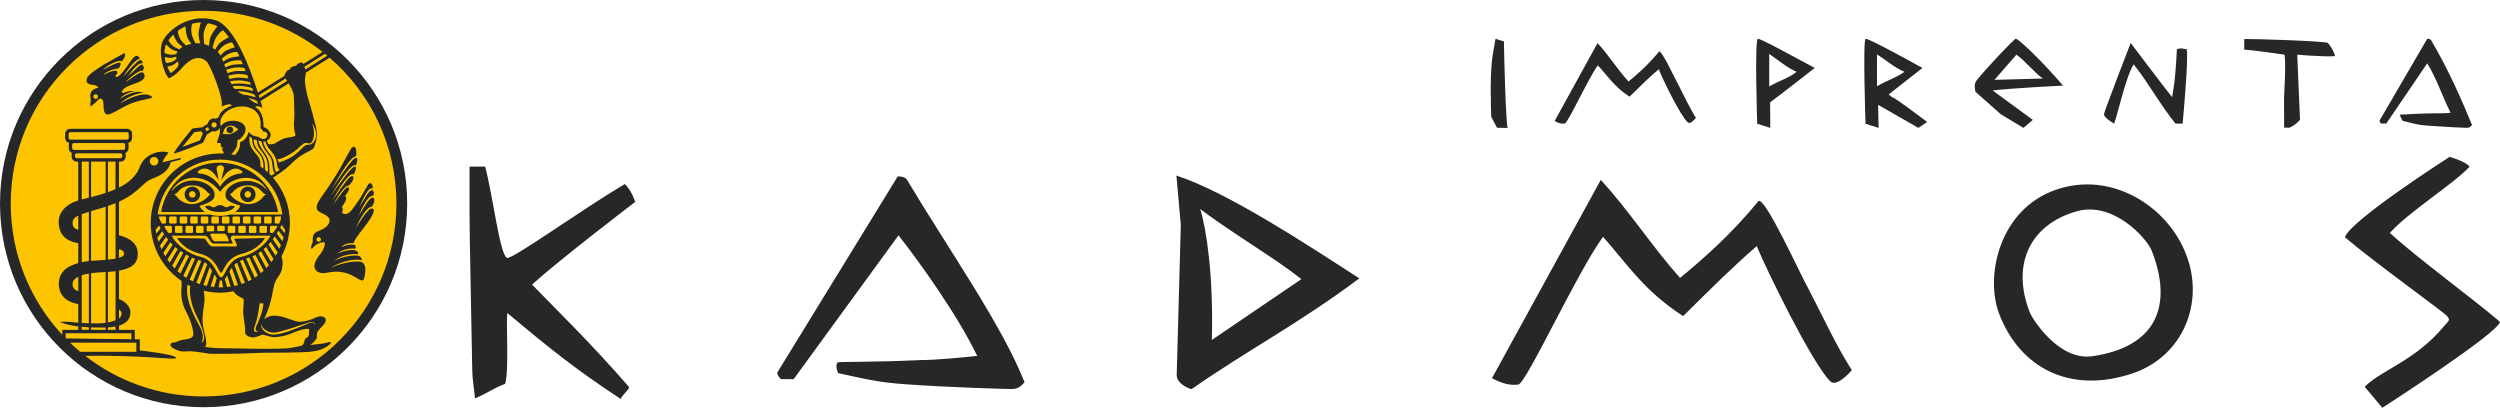 <?xml version="1.0" encoding="utf-8"?>
<!-- Generator: Adobe Illustrator 16.0.0, SVG Export Plug-In . SVG Version: 6.00 Build 0)  -->
<!DOCTYPE svg PUBLIC "-//W3C//DTD SVG 1.1//EN" "http://www.w3.org/Graphics/SVG/1.1/DTD/svg11.dtd">
<svg version="1.1" id="Capa_1" xmlns="http://www.w3.org/2000/svg" xmlns:xlink="http://www.w3.org/1999/xlink" x="0px" y="0px"
	 width="294.854px" height="48.099px" viewBox="35.146 23.775 294.854 48.099"
	 enable-background="new 35.146 23.775 294.854 48.099" xml:space="preserve">
<g>
	<path fill="#262729" d="M223.564,28.857c1.266,1.366,2.332,3.085,3.651,4.533c1.005-0.811,2.324-1.975,3.593-3.523
		c0.278-0.332,2.043,3.523,2.371,4.068c0.735,1.444,1.277,2.602,1.985,3.746c-0.16,0.198-0.681,0.805-0.974,0.511
		c-0.901-0.831-3.021-5.217-3.401-6.25c-1.25,1.059-1.875,1.679-3.453,3.239c-1.844-1.207-2.575-2.455-3.739-3.702
		c-1.177,1.636-3.543,6.854-3.906,6.87c-0.395,0.023-0.697,0-1.187-0.312L223.564,28.857z M272.963,30.224l-2.582,2.968l5.705-0.156
		C275.134,32.405,273.916,30.85,272.963,30.224z M272.884,28.35c0.407,0,3.55,3.125,5.576,5.521c0,0-5.851,0.283-8.298,0.572
		l4.738,3.469l-1.102,0.945l-2.665-1.602l-2.995-2.648c0,0-0.271-0.89,0.141-1.364C269.55,31.677,272.704,28.35,272.884,28.35z
		 M256.521,30.187v3.766c1.193-0.71,2.146-0.939,3.252-1.707C258.648,31.805,257.584,30.85,256.521,30.187z M255.184,28.35
		c0.414,0,4.346,2.133,6.701,3.437c0,0-2.242,1.751-3.982,3.126c0.172,0.155,0.392,0.359,0.564,0.39
		c0.274,0.071,3.975,2.858,3.975,2.858l-1.036,0.696l-4.753-2.717l0.06,2.717l-1.545-0.484
		C255.166,38.373,254.836,28.35,255.184,28.35z M243.814,30.137v3.837c1.226-0.705,2.189-0.938,3.235-1.722
		C245.986,31.798,244.838,30.849,243.814,30.137z M242.477,28.35c0.414,0,4.248,2.133,6.703,3.437c0,0-3.588,2.813-5.264,4.063
		l0.021,3.007l-1.541-0.484C242.396,38.373,242.062,28.35,242.477,28.35z M286.443,28.845c0,0,4.548,6.01,4.885,6.388
		c0.088-0.633,0.383-1.728,0.561-5.634c0.401-0.223,0.777-0.049,1.162-0.023c0.24,1.116-0.482,8.777-0.482,8.777h-0.842
		c-1.891-2.347-3.004-4.535-4.929-6.989c-0.914,1.389-1.918,6.011-2.306,6.989c0,0-1.199-0.659-1.199-1.113
		C283.293,36.971,286.443,28.845,286.443,28.845z M309.672,28.82c0.186,0.154,0.739,0.935,0.873,1.573
		c-1.24,0.114-4.457-0.169-4.457-0.169l0.324,7.675c0,0-0.473,0.606-1.24,0.934h-0.631c0-1.042-0.01-3.006-0.01-3.484
		c0-0.48,0.251-4.031,0.051-5.124c-3.071-0.469-4.746-0.598-4.746-0.598v-1.249C300.822,28.349,308.699,28.588,309.672,28.82z
		 M211.529,28.349l0.994,0.312c0,1.11,0.215,9.531,0.438,10.203l-1.25-0.02c0,0-0.612-1.121-0.681-1.278
		c-0.049-0.737-0.049-1.718-0.049-2.086c0-0.357-0.094-1.795,0.104-4.334C211.146,30.41,211.529,28.349,211.529,28.349z
		 M321.416,28.353c0.177-0.004,0.34,0.025,0.452,0.152c2.048,3.447,3.715,7.265,4.836,10.026c-0.199,0.173-0.288,0.32-0.627,0.32
		c-0.363,0-2.444-0.101-4.515-0.249c-1.396-0.097-1.701-0.252-3.053-0.583c-0.06-0.132-0.22-0.376-0.333-0.709
		c0.175-0.037,0.356-0.037,0.709-0.037c0.326,0-0.659-0.018,2.529-0.121c0.687-0.026,1.923,0.013,2.757-0.071
		c-1.029-2.078-1.636-4.027-2.755-5.837l-4.822,7.098h-0.631c0,0-0.174-0.199-0.174-0.339L321.416,28.353z"/>
</g>
<path fill="#262729" d="M90.524,43.423l1.842,0.005c0.914,3.396,1.775,10.762,2.631,10.762c0.861,0,8.847-5.76,13.84-8.707
	c0.792,0.722,1.229,2.103,1.229,2.103s-8.897,6.779-12.17,9.752c3.104,3.204,6.64,6.585,11.446,12.085
	c-0.049,0.408-0.822,0.921-0.987,1.405c-4.954-3.241-8.26-5.837-13.35-10.122c-0.236,0.275,0.227,6.785-0.291,8.35
	c-1.349,0.482-1.982,1.045-3.545,1.704c-0.098-1.082-0.324-2.405-0.324-3.269c0-0.787-0.356-17.531-0.322-18.415L90.524,43.423
	L90.524,43.423z M176.701,48.43c0.721,2.281,1.588,7.908,1.369,15.445l10.565-7.18C185.463,54.177,180.564,51.338,176.701,48.43z
	 M173.893,44.479c6.023,1.963,15.356,8.102,21.57,12.127c-7.029,5.271-13.186,8.467-19.796,13.074
	c-0.829-0.266-1.64-0.802-1.741-1.564l0.486-17.787L173.893,44.479z M280.104,48.689c-5.563,1.56-7.766,6.299-5.563,11.924
	c0.284,0.748,3.412,5.751,7.38,5.174c7.639-1.107,9.497-6.035,7.018-12.411C288.35,51.85,284.364,47.488,280.104,48.689z
	 M277.664,46.141c6.464-2.226,13.127,1.885,15.33,7.678c2.172,5.589-0.328,11.957-6.312,13.986
	c-7.461,2.516-13.328-0.713-15.744-6.99C269.213,56.326,270.956,48.43,277.664,46.141z M324.061,42.271
	c1.73,0.53,2.256,1.004,2.355,1.155c-1.879,2.056-7.173,5.312-9.404,7.821c3.104,2.863,9.672,7.66,12.988,10.484
	c-0.212,1.35-13.88,10.142-13.88,10.142l-2.077-2.481c1.833-1.903,6.04-3.119,9.316-7.107c0.637-0.732,0.812-0.73,0.386-1.243
	c-0.427-0.496-8.709-6.444-12.039-9.288C312.338,49.775,324.061,42.271,324.061,42.271z M141.024,44.585
	c0.428-0.022,0.909,0.077,1.092,0.396c4.942,8.25,11.236,17.197,13.869,23.881c-0.404,0.416-0.69,0.793-1.522,0.793
	s-7.215-0.185-12.276-0.543c-3.351-0.217-4.809-0.601-8.184-1.328c-0.117-0.294-0.338-0.762-0.098-1.268
	c0.488-0.103,3.943,0,9.896-0.276c1.674,0,4.714-0.285,6.599-0.49c-2.408-4.976-6.927-11.228-9.282-14.22l-12.365,16.962h-1.503
	c0,0-0.443-0.402-0.435-0.772L141.024,44.585z M223.943,44.995c3.221,3.467,6.051,7.864,9.35,11.56
	c2.5-2.052,5.938-5.024,9.232-9.039c0.709-0.8,5.141,9.039,5.932,10.356c1.908,3.683,3.254,6.67,5.1,9.563
	c-0.423,0.463-1.832,2.01-2.554,1.304c-2.16-2.146-7.569-13.259-8.665-15.937c-3.125,2.729-4.674,4.313-8.683,8.252
	c-4.632-2.99-6.614-6.162-9.442-9.348c-3.048,4.145-9.08,17.346-10.002,17.43c-0.968,0.096-1.768-0.068-3.102-0.753L223.943,44.995z
	"/>
<rect fill="none" width="340" height="80"/>
<g>
	<path fill="#FDC400" d="M35.575,47.789c0-13.027,10.558-23.586,23.584-23.586c13.025,0,23.582,10.56,23.582,23.586
		c0,13.023-10.556,23.584-23.582,23.584C46.132,71.373,35.575,60.813,35.575,47.789z"/>
	<path fill="#262729" d="M59.168,58.058c0.04,0.032,0.134,1.006,0.087,1.326c-0.047,0.313-0.21,1.544-0.223,1.909
		c-0.025,0.829,0.223,1.724,0.318,2.089c0.094,0.366,0.157,0.85,0.09,1.106c-0.049,0.188-0.174,0.182-0.202,0.178
		c0.092,0.014,1.226,0.198,1.785,0.175c0.581-0.023,7.3,0.215,8.542-0.055c1.241-0.272,1.204-0.163,1.387-0.486
		c0.121-0.217,0.076-0.494,0.251-0.615c0.172-0.12,0.383-0.148,0.386-0.627c0-0.267,0.141-0.503-0.2-0.503
		c-0.341,0-0.872,0.149-1.43,0.363c-0.558,0.217-1.039,0.497-2.297,0.618c-0.65,0.063-1.415-0.368-1.636-0.275
		c-0.222,0.098-0.768,0.352-1.158,0.304c-0.39-0.05-0.834-0.282-0.81-0.613c0.053-0.653-0.252-1.851-0.23-2.486
		c0.041-1.099,0.152-1.406-0.036-1.489c-0.847-0.365-1.078-0.802-1.105-0.854c-0.635,0.141-1.251,0.175-1.558,0.175
		C60.455,58.296,59.795,58.212,59.168,58.058z M69.005,33.321l-0.175-0.288l-3.165,1.976l0.103,0.333L69.005,33.321z M65.87,35.691
		l0.235,0.794c-0.843-0.392-0.843-0.059-0.843-0.059c0.718,0.334,1.007,1.402,0.96,2.333c0.612,0.184,0.84,0.683,0.84,0.946
		c-0.004,0.458-0.417,0.632-0.453,0.658l0.177,0.408c0.844,0.149,0.847-0.273,1.896-0.676c0.424-0.166,1.287-0.078,1.324-0.438
		c-0.077-0.151-0.246-0.82-0.182-1.492c0.098-1.021-0.004-2.639-0.05-3.235c-0.026-0.342-0.318-0.874-0.588-1.314L65.87,35.691z
		 M60.083,38.507c0,0.175,0.141,0.315,0.314,0.315c0.172,0,0.311-0.14,0.311-0.315c0-0.172-0.138-0.312-0.311-0.312
		C60.224,38.194,60.083,38.334,60.083,38.507z M58.889,39.245l-0.839,0.13l-1.389,1.736l2.067-0.786l0.335-0.799L58.889,39.245z
		 M59.848,39.045c-0.081-0.081-0.14-0.18-0.178-0.287l-0.334,0.21l0.176,0.286L59.848,39.045z M55.285,32.397
		c0.414-0.303,1.052-0.738,0.895-1.208c-0.014-0.043-0.046-0.103-0.083-0.179c-0.121,0.122-0.295,0.283-0.426,0.362
		c-0.165,0.098-0.556,0.219-0.806,0.271C55.004,31.965,55.15,32.226,55.285,32.397z M54.706,31.197
		c0.277,0.021,0.61-0.076,0.759-0.143c0.129-0.056,0.379-0.23,0.51-0.33c-0.027-0.085-0.052-0.172-0.06-0.266
		c-0.166,0.053-0.448,0.135-0.627,0.146c-0.163,0.007-0.477-0.048-0.72-0.108C54.599,30.739,54.648,30.978,54.706,31.197z
		 M54.542,30.005c0.232,0.143,0.558,0.208,0.716,0.219c0.165,0.013,0.549-0.041,0.676-0.062c0.055-0.155,0.094-0.236,0.147-0.318
		c-0.188-0.047-0.464-0.127-0.623-0.213c-0.19-0.103-0.55-0.429-0.728-0.628c-0.053,0.122-0.098,0.243-0.123,0.36
		C54.562,29.564,54.542,29.783,54.542,30.005z M55.019,28.506c0.093,0.307,0.454,0.647,0.629,0.772
		c0.138,0.096,0.493,0.251,0.64,0.314c0.105-0.102,0.236-0.199,0.404-0.288c-0.191-0.141-0.455-0.342-0.591-0.502
		c-0.156-0.185-0.388-0.635-0.512-0.945C55.368,28.066,55.175,28.286,55.019,28.506z M56.132,27.402
		c-0.023,0.384,0.214,0.88,0.35,1.088c0.114,0.172,0.446,0.502,0.59,0.643c0.183-0.067,0.392-0.129,0.634-0.181
		c-0.163-0.232-0.387-0.569-0.48-0.807c-0.103-0.271-0.188-0.867-0.211-1.272C56.703,27.021,56.406,27.203,56.132,27.402z
		 M57.809,26.569c-0.166,0.432-0.091,1.08-0.021,1.367c0.061,0.233,0.296,0.718,0.409,0.946c0.198-0.015,0.388-0.009,0.572,0.012
		c-0.076-0.266-0.204-0.756-0.211-1.058c-0.007-0.328,0.152-1.039,0.281-1.41C58.497,26.422,58.151,26.474,57.809,26.569z
		 M59.678,26.519c-0.332,0.339-0.491,1.011-0.522,1.314c-0.03,0.289,0.057,1.019,0.075,1.148c0.2,0.052,0.388,0.122,0.565,0.205
		c0.024-0.287,0.069-0.722,0.157-0.982c0.119-0.352,0.609-1.092,0.837-1.331C60.48,26.711,60.119,26.598,59.678,26.519z
		 M61.457,27.348c-0.424,0.208-0.804,0.783-0.941,1.06c-0.106,0.222-0.242,0.771-0.3,1.007c0.108,0.067,0.208,0.141,0.3,0.213
		c0.125-0.213,0.348-0.578,0.531-0.762c0.209-0.21,0.78-0.556,1.088-0.695C61.909,27.845,61.693,27.573,61.457,27.348z
		 M62.522,28.773c-0.408,0.015-0.904,0.309-1.109,0.47c-0.158,0.126-0.449,0.469-0.596,0.649l0.112,0.117
		c0.071,0.079,0.146,0.188,0.217,0.321c0.154-0.167,0.375-0.396,0.551-0.512c0.231-0.156,0.834-0.387,1.157-0.472
		c-0.072-0.138-0.143-0.264-0.21-0.375L62.522,28.773z M63.129,29.889c-0.398-0.012-0.896,0.173-1.113,0.283
		c-0.183,0.095-0.538,0.377-0.694,0.506l0.153,0.365c0.182-0.125,0.476-0.313,0.69-0.395c0.251-0.1,0.871-0.208,1.209-0.236
		L63.129,29.889z M63.594,30.913c-0.391-0.078-0.942,0.014-1.182,0.08c-0.214,0.058-0.669,0.277-0.818,0.351l0.14,0.38
		c0.198-0.09,0.521-0.229,0.751-0.284c0.275-0.064,0.941-0.104,1.294-0.101L63.594,30.913z M63.971,31.798
		c-0.406-0.105-0.996-0.073-1.255-0.038c-0.23,0.035-0.728,0.188-0.886,0.236l0.143,0.416c0.218-0.077,0.584-0.199,0.837-0.234
		c0.277-0.044,0.917-0.042,1.305-0.018L63.971,31.798z M64.3,32.62c-0.422-0.118-1.006-0.123-1.271-0.104
		c-0.247,0.016-0.79,0.135-0.959,0.172l0.136,0.405c0.219-0.055,0.601-0.144,0.857-0.159c0.304-0.021,1.025,0.035,1.392,0.089
		L64.3,32.62z M64.632,33.479c-0.41-0.165-1.08-0.222-1.37-0.223c-0.243-0.003-0.786,0.065-0.964,0.088
		c0.053,0.14,0.1,0.261,0.143,0.357c0.224-0.035,0.648-0.093,0.927-0.09c0.297,0,0.982,0.083,1.374,0.152L64.632,33.479z
		 M64.893,34.164c-0.42-0.155-1.057-0.237-1.341-0.258c-0.248-0.016-0.792,0.01-0.993,0.018c0.081,0.13,0.178,0.247,0.282,0.354
		c0.237-0.018,0.582-0.035,0.822-0.018c0.296,0.02,0.969,0.153,1.357,0.246L64.893,34.164z M65.177,34.934
		c-0.406-0.192-1.062-0.326-1.355-0.363c-0.162-0.023-0.458-0.038-0.697-0.043c0.224,0.17,0.47,0.304,0.709,0.412
		c0.116,0.006,0.226,0.016,0.318,0.029c0.247,0.036,0.755,0.169,1.137,0.281L65.177,34.934z M65.437,35.654
		c-0.322-0.146-0.728-0.268-0.996-0.333c0.318,0.269,0.642,0.591,1.126,0.703L65.437,35.654z M62.415,41.971l0.441,0.078
		c0,0,0.3-0.27,0.481-0.702c0.182-0.435,0.13-0.809,0.13-0.809c0.686-0.186,0.938-0.936,0.999-1.206
		c0.208,0.232,0.427,0.386,0.611,0.457c0.273,0.109,0.51,0.109,0.51,0.109s0.734,0.616,1.045,0.009
		c0.304-0.598-0.463-0.637-0.463-0.637s-0.16-0.342-0.317-0.378c0.086-0.488,0.143-1.769-1.053-2.326
		c-1.199-0.557-2.396-0.023-2.8,0.272c-0.352,0.26-0.692,0.59-0.828,1.069c-0.056,0.192-0.061,0.455,0.012,0.733
		c0.114-0.131,0.516-0.627,1.418-0.627c0.712,0,1.338,0.292,1.475,0.771c0.149,0.53-0.24,1.026-0.537,1.314
		c-0.165,0.159-0.391,0.193-0.391,0.193s0.016,0.587-0.128,0.89C62.796,41.646,62.415,41.971,62.415,41.971z M66.197,40.472
		c-0.018,0.156,0.191,0.75,0.546,1.172c0.495,0.585,0.628,0.922,0.711,1.315c0.083,0.392,0,0.838,0.288,1.111
		c0,0,0.175-0.086,0.379-0.258c-0.098-0.099-0.231-0.258-0.257-0.457c-0.082-0.627-0.174-1.031-0.632-1.627
		c-0.196-0.26-0.6-0.593-0.804-1.287C66.36,40.463,66.301,40.476,66.197,40.472z M64.581,39.858
		c-0.064,0.52-0.017,1.032,0.416,1.644c0.315,0.45,0.592,0.652,0.731,0.962c0.201,0.448,0.115,0.917,0.115,0.917l0.366,0.295
		c0.005-0.28,0.014-0.474,0-0.609c-0.096-0.901-0.693-1.361-0.945-1.686c-0.374-0.489-0.375-1.028-0.388-1.305
		C64.773,40.004,64.676,39.946,64.581,39.858z M65.057,40.197c-0.017,0.155,0.045,0.762,0.411,1.174
		c0.365,0.412,0.611,0.721,0.736,1.037c0.11,0.273,0.168,0.534,0.184,0.831c0.014,0.286,0.008,0.561,0.008,0.561
		s0.215,0.193,0.324,0.299c0.013-0.043,0.057-0.504-0.017-1.058c-0.083-0.627-0.334-0.937-0.906-1.693
		c-0.365-0.481-0.334-0.887-0.374-1.073C65.282,40.274,65.157,40.237,65.057,40.197z M65.624,40.334
		c-0.019,0.151,0.114,0.657,0.617,1.314c0.425,0.556,0.595,0.937,0.651,1.48c0.042,0.417,0.024,1.124,0.024,1.124l0.203,0.221
		c0.313-0.101,0.442-0.274,0.442-0.274s-0.21-0.149-0.262-0.779c-0.079-0.932-0.18-1.016-0.854-1.902
		c-0.341-0.446-0.402-0.856-0.439-1.046C65.86,40.445,65.768,40.423,65.624,40.334z M67.87,42.519c0,0,0.1,0.193,0.145,0.435
		c1.938-0.604,2.462-1.465,2.968-1.91c0.25-0.221,0.444-0.198,0.602-0.202c0.642,0.027,1.33-1.223,0.36-2.514
		c0.469,1.166,0.12,2.061-0.089,2.286c-0.316,0.205-0.578-0.119-0.913,0.106c-0.425,0.282-0.77,0.809-1.858,1.395
		C67.991,42.699,67.87,42.519,67.87,42.519z M66.021,62.018c-0.274,0.452,0.524,1.312,1.566,1.214
		c1.324-0.129,3.157-0.999,3.645-1.19c0.492-0.194,0.825-0.374,1.08,0.035c-0.058-0.432-0.531-0.352-1.138-0.136
		c-0.607,0.217-2.095,0.704-3.253,0.997C66.766,63.232,65.943,62.432,66.021,62.018z M66.218,59.57
		c-0.176,0-0.455-0.029-0.455-0.029s-0.156,1.614-0.525,2.555c-0.372,0.941,0.116,0.902,0.449,0.785
		c-0.411,0.037-0.49-0.236-0.255-0.765C65.669,61.586,66.101,60.723,66.218,59.57z M57.264,57.335
		c-0.39,2.027,1.293,4.585,1.569,5.192c0.273,0.607,0.351,1.433,0.019,1.625c0.471,0.02,0.636-0.797-0.452-2.977
		c-1.156-2.311-0.813-3.671-0.813-3.671S57.359,57.415,57.264,57.335z M68.784,50.901l-0.419-0.61l-0.17,0.338l0.519,0.648
		C68.739,51.15,68.764,51.025,68.784,50.901z M61.379,39.569c0.221-0.042,0.649,0.125,1.027-0.015
		c0.376-0.14,0.817-0.446,0.812-0.526c-0.005-0.081-0.071-0.104-0.123-0.11c-0.047-0.003-0.408-0.458-0.983-0.298
		c-0.574,0.164-0.616,0.78-0.645,0.819C61.439,39.479,61.388,39.533,61.379,39.569z M61.078,56.851l-0.149,0.811h0.534l-0.152-0.813
		L61.078,56.851z M59.263,54.685l-0.962,2.443c0.133,0.054,0.271,0.101,0.407,0.146l0.872-2.324
		C59.477,54.843,59.372,54.753,59.263,54.685z M58.523,54.432l-1.013,2.33c0.127,0.069,0.256,0.133,0.388,0.194l1.003-2.416
		L58.523,54.432z M67.786,51.329l0.663,0.896c0.053-0.153,0.102-0.312,0.146-0.467l-0.6-0.778L67.786,51.329z M67.322,51.993
		l0.772,1.119c0.067-0.147,0.129-0.291,0.187-0.437l-0.719-1.011L67.322,51.993z M66.808,52.61l0.846,1.33
		c0.081-0.136,0.157-0.272,0.232-0.408l-0.813-1.226C66.985,52.412,66.897,52.513,66.808,52.61z M66.237,53.167l0.904,1.532
		c0.09-0.122,0.182-0.245,0.264-0.371l-0.873-1.431C66.434,52.991,66.335,53.081,66.237,53.167z M65.609,53.646l0.949,1.742
		c0.103-0.108,0.202-0.219,0.3-0.334l-0.925-1.636C65.824,53.498,65.716,53.574,65.609,53.646z M64.917,54.016l0.991,1.982
		c0.114-0.094,0.227-0.193,0.332-0.292l-0.966-1.861C65.152,53.91,65.036,53.968,64.917,54.016z M64.169,54.264l1.03,2.256
		c0.121-0.081,0.242-0.162,0.36-0.247l-1.014-2.126L64.169,54.264z M63.446,54.557l0.99,2.39c0.131-0.063,0.262-0.131,0.386-0.201
		l-1.019-2.351C63.67,54.448,63.551,54.5,63.446,54.557z M62.782,55.011l0.849,2.263c0.139-0.046,0.272-0.098,0.403-0.151
		l-0.931-2.37C62.979,54.833,62.875,54.921,62.782,55.011z M62.206,55.771l0.58,1.728c0.144-0.028,0.287-0.063,0.426-0.1
		l-0.728-2.049l-0.152,0.22L62.206,55.771z M61.66,56.697l0.276,0.925c0.144-0.014,0.28-0.029,0.418-0.046l-0.416-1.323
		C61.848,56.419,61.757,56.571,61.66,56.697z M60.436,56.143l-0.45,1.424c0.135,0.021,0.278,0.036,0.418,0.05l0.312-1.045
		C60.627,56.446,60.536,56.3,60.436,56.143z M59.874,55.295l-0.743,2.102c0.136,0.036,0.278,0.066,0.421,0.097l0.602-1.793
		C60.065,55.562,59.97,55.423,59.874,55.295z M57.787,54.158l-1.021,2.145c0.12,0.081,0.24,0.163,0.365,0.24l1.019-2.232
		C58.033,54.267,57.916,54.221,57.787,54.158z M57.098,53.788l-1.021,1.962c0.108,0.099,0.221,0.193,0.336,0.287l1.025-2.054
		L57.098,53.788z M56.431,53.373l-0.98,1.738c0.096,0.112,0.199,0.222,0.303,0.329l1.01-1.857L56.431,53.373z M55.799,52.911
		l-0.904,1.48c0.085,0.127,0.175,0.247,0.271,0.368l0.944-1.605C56.002,53.078,55.901,52.996,55.799,52.911z M55.235,52.353
		l-0.826,1.251c0.072,0.133,0.151,0.27,0.233,0.402l0.866-1.362C55.414,52.548,55.325,52.45,55.235,52.353z M54.732,51.725
		l-0.723,1.021c0.057,0.146,0.122,0.29,0.188,0.435l0.782-1.133C54.895,51.941,54.81,51.833,54.732,51.725z M54.285,51.052
		l-0.588,0.77c0.042,0.157,0.089,0.313,0.144,0.471l0.662-0.896L54.285,51.052z M53.904,50.373l-0.403,0.489
		c0.02,0.152,0.048,0.312,0.082,0.471l0.5-0.627L53.904,50.373z M67.543,49.437v0.572c0,0.072,0.063,0.128,0.138,0.128h0.39
		c0.13-0.259,0.238-0.536,0.219-0.831h-0.608C67.606,49.306,67.543,49.363,67.543,49.437z M66.985,50.546v0.573
		c0,0.071,0.063,0.129,0.14,0.129h0.216c0.16-0.196,0.352-0.453,0.525-0.743c-0.017-0.052-0.068-0.09-0.131-0.09h-0.608
		C67.048,50.415,66.985,50.474,66.985,50.546z M66.298,49.437v0.572c0,0.072,0.063,0.128,0.14,0.128h0.612
		c0.074,0,0.137-0.056,0.137-0.128v-0.572c0-0.073-0.063-0.131-0.137-0.131h-0.612C66.361,49.306,66.298,49.363,66.298,49.437z
		 M65.743,50.546v0.573c0,0.071,0.058,0.129,0.136,0.129h0.61c0.076,0,0.14-0.058,0.14-0.129v-0.573c0-0.072-0.063-0.131-0.14-0.131
		h-0.61C65.803,50.415,65.743,50.474,65.743,50.546z M65.054,49.437v0.572c0,0.072,0.061,0.128,0.142,0.128h0.607
		c0.076,0,0.139-0.056,0.139-0.128v-0.572c0-0.073-0.063-0.131-0.139-0.131h-0.607C65.115,49.306,65.054,49.363,65.054,49.437z
		 M64.497,50.546v0.573c0,0.071,0.062,0.129,0.14,0.129h0.608c0.075,0,0.138-0.058,0.138-0.129v-0.573
		c0-0.072-0.063-0.131-0.138-0.131h-0.608C64.559,50.415,64.497,50.474,64.497,50.546z M63.809,49.437v0.572
		c0,0.072,0.063,0.128,0.139,0.128h0.609c0.077,0,0.141-0.056,0.141-0.128v-0.572c0-0.073-0.063-0.131-0.141-0.131h-0.609
		C63.872,49.306,63.809,49.363,63.809,49.437z M63.25,50.546v0.573c0,0.071,0.063,0.129,0.14,0.129h0.611
		c0.075,0,0.138-0.058,0.138-0.129v-0.573c0-0.072-0.063-0.131-0.138-0.131H63.39C63.313,50.415,63.25,50.474,63.25,50.546z
		 M62.564,49.437v0.572c0,0.072,0.063,0.128,0.138,0.128h0.611c0.076,0,0.135-0.056,0.135-0.128v-0.572
		c0-0.073-0.059-0.131-0.135-0.131h-0.611C62.627,49.306,62.564,49.363,62.564,49.437z M62.006,50.546v0.573
		c0,0.071,0.064,0.129,0.139,0.129h0.61c0.077,0,0.138-0.058,0.138-0.129v-0.573c0-0.072-0.061-0.131-0.138-0.131h-0.61
		C62.07,50.415,62.006,50.474,62.006,50.546z M61.318,49.437v0.572c0,0.072,0.063,0.128,0.139,0.128h0.612
		c0.073,0,0.138-0.056,0.138-0.128v-0.572c0-0.073-0.065-0.131-0.138-0.131h-0.612C61.381,49.306,61.318,49.363,61.318,49.437z
		 M60.763,50.505v0.43c0,0.053,0.061,0.097,0.137,0.097h0.61c0.077,0,0.14-0.043,0.14-0.097v-0.43c0-0.053-0.062-0.098-0.14-0.098
		H60.9C60.824,50.407,60.763,50.452,60.763,50.505z M60.073,49.437v0.572c0,0.072,0.063,0.128,0.139,0.128h0.611
		c0.076,0,0.137-0.056,0.137-0.128v-0.572c0-0.073-0.061-0.131-0.137-0.131h-0.611C60.136,49.306,60.073,49.363,60.073,49.437z
		 M59.516,50.511v0.455c0,0.059,0.063,0.103,0.141,0.103h0.609c0.076,0,0.137-0.044,0.137-0.103v-0.455
		c0-0.057-0.061-0.103-0.137-0.103h-0.609C59.579,50.408,59.516,50.454,59.516,50.511z M58.829,49.437v0.572
		c0,0.072,0.062,0.128,0.14,0.128h0.608c0.075,0,0.138-0.056,0.138-0.128v-0.572c0-0.073-0.063-0.131-0.138-0.131h-0.608
		C58.891,49.306,58.829,49.363,58.829,49.437z M58.271,50.546v0.573c0,0.071,0.062,0.129,0.139,0.129h0.608
		c0.079,0,0.142-0.058,0.142-0.129v-0.573c0-0.072-0.063-0.131-0.142-0.131h-0.608C58.333,50.415,58.271,50.474,58.271,50.546z
		 M57.584,49.437v0.572c0,0.072,0.062,0.128,0.138,0.128h0.61c0.075,0,0.136-0.056,0.136-0.128v-0.572
		c0-0.073-0.061-0.131-0.136-0.131h-0.61C57.646,49.306,57.584,49.363,57.584,49.437z M57.026,50.546v0.573
		c0,0.071,0.063,0.129,0.139,0.129h0.61c0.075,0,0.136-0.058,0.136-0.129v-0.573c0-0.072-0.061-0.131-0.136-0.131h-0.61
		C57.088,50.415,57.026,50.474,57.026,50.546z M56.339,49.437v0.572c0,0.072,0.063,0.128,0.14,0.128h0.608
		c0.076,0,0.14-0.056,0.14-0.128v-0.572c0-0.073-0.064-0.131-0.14-0.131h-0.608C56.402,49.306,56.339,49.363,56.339,49.437z
		 M55.781,50.546v0.573c0,0.071,0.063,0.129,0.14,0.129h0.61c0.077,0,0.139-0.058,0.139-0.129v-0.573
		c0-0.072-0.062-0.131-0.139-0.131h-0.61C55.844,50.415,55.781,50.474,55.781,50.546z M55.095,49.437v0.572
		c0,0.072,0.061,0.128,0.137,0.128h0.609c0.08,0,0.139-0.056,0.139-0.128v-0.572c0-0.073-0.059-0.131-0.139-0.131h-0.609
		C55.156,49.306,55.095,49.363,55.095,49.437z M54.537,50.546c0.165,0.312,0.333,0.528,0.477,0.702h0.271
		c0.076,0,0.136-0.058,0.136-0.129v-0.573c0-0.072-0.06-0.131-0.136-0.131h-0.611C54.599,50.415,54.537,50.474,54.537,50.546z
		 M53.87,49.367c0.087,0.258,0.215,0.521,0.36,0.77h0.366c0.077,0,0.139-0.056,0.139-0.129v-0.571c0-0.073-0.062-0.131-0.139-0.131
		h-0.607C53.937,49.306,53.896,49.329,53.87,49.367z M59.986,51.567L60.195,52c0.058,0.13,0.202,0.234,0.312,0.234h1.504
		c0.109,0,0.15-0.104,0.088-0.234l-0.208-0.433c-0.063-0.127-0.202-0.232-0.315-0.232h-1.504
		C59.963,51.335,59.922,51.44,59.986,51.567z M60.312,52.499c-0.251-0.005-0.512-0.556-0.683-0.754
		c-0.176-0.198-0.437-0.174-0.437-0.174h-3.796c0.454,0.993,2,2.19,3.345,2.472c1.774,0.373,1.958,2.349,2.499,2.447
		c0.499-0.1,0.683-2.074,2.457-2.447c1.345-0.281,2.894-1.479,3.348-2.472h-4.279c0,0-0.256-0.071-0.376,0.163
		c-0.13,0.248,0.384,0.774,0.135,0.774c-0.362,0-1.084-0.002-1.285-0.006L60.312,52.499z M53.746,49.051l0.353,0.027h5.849
		c0.307,0.096,0.687,0.156,1.148,0.156c0.46,0,0.837-0.061,1.141-0.156h5.747l0.462-0.003c-0.46-3.654-3.577-6.479-7.354-6.479
		C57.326,42.598,54.214,45.411,53.746,49.051z M73.746,30.342l-0.272-0.224l-2.418,1.525c0.038,0.118,0.071,0.241,0.096,0.339
		L73.746,30.342z M35.146,47.789c0-13.262,10.75-24.014,24.013-24.014c13.261,0,24.011,10.751,24.011,24.014
		c0,13.262-10.75,24.014-24.011,24.014C45.896,71.803,35.146,61.051,35.146,47.789z M49.179,61.35
		c0.188-0.159,0.299-0.346,0.309-0.565c0.009-0.213-0.105-0.375-0.309-0.504V61.35z M52.812,42.793c0,0.28,0.224,0.504,0.505,0.504
		c0.277,0,0.506-0.224,0.506-0.504c0-0.279-0.229-0.506-0.506-0.506C53.037,42.286,52.812,42.514,52.812,42.793z M43.86,40.646
		c-0.113,0-0.206,0.091-0.206,0.202v0.405c0,0.112,0.093,0.204,0.206,0.204h0.242l5.261-0.009l0.338,0.009
		c0.114,0,0.204-0.092,0.204-0.204v-0.405c0-0.111-0.09-0.202-0.204-0.202H43.86z M43.86,40.243h5.841h0.423
		c0.11,0,0.203-0.09,0.203-0.203v-0.472c0-0.113-0.092-0.204-0.203-0.204h-6.687c-0.112,0-0.202,0.091-0.202,0.204v0.472
		c0,0.113,0.089,0.203,0.202,0.203H43.86z M49.419,41.862h-5.275c-0.088,0.022-0.15,0.101-0.15,0.194v0.172
		c0,0.112,0.09,0.205,0.203,0.205h5.168c0.112,0,0.201-0.093,0.201-0.205v-0.172C49.565,41.963,49.504,41.885,49.419,41.862z
		 M45.622,62.378c-0.288-0.014-0.569-0.035-0.837-0.061v0.359h0.837V62.378z M46.866,62.407c-0.332,0-0.658-0.005-0.977-0.017v0.286
		h1.331h0.387v-0.275C47.362,62.41,47.116,62.41,46.866,62.407z M48.775,62.284c-0.26,0.051-0.562,0.087-0.902,0.104v0.289h0.902
		V62.284z M44.38,49.209c-0.53,0.255-0.684,0.505-0.675,0.911c0.012,0.487,0.369,0.683,0.675,0.761V49.209z M47.873,46.435
		c0.329-0.116,0.623-0.23,0.892-0.348l0.011-3.25h-0.902V46.435z M45.889,47.028c0.649-0.168,1.216-0.335,1.717-0.5v-3.691h-1.717
		V47.028z M44.784,47.298l0.837-0.203v-4.258h-0.837V47.298z M49.179,54.186c0.407-0.117,0.607-0.275,0.607-0.506
		c0-0.042-0.006-0.088-0.016-0.13c-0.044-0.094-0.119-0.183-0.243-0.258c-0.087-0.057-0.212-0.094-0.351-0.125v1.019H49.179z
		 M47.873,54.395c0.351-0.034,0.651-0.07,0.902-0.118v-0.769v-0.227v-1.05v-4.498c-0.275,0.113-0.574,0.225-0.902,0.339v3.894v1.061
		v0.217V54.395z M45.889,54.541l0.379-0.028c0.501-0.026,0.947-0.058,1.339-0.092v-1.022v-0.438v-1.065v-3.733
		c-0.21,0.067-0.428,0.133-0.657,0.2l-1.06,0.314v2.802v1.091v0.41L45.889,54.541L45.889,54.541z M44.784,54.702
		c0.263-0.056,0.541-0.1,0.837-0.133v-1.816v-0.252V51.41v-2.651c-0.332,0.102-0.606,0.196-0.837,0.281v2.12v1.091v0.252V54.702z
		 M44.38,56.404c-0.434,0.22-0.687,0.523-0.675,0.938c0.015,0.509,0.447,0.706,0.675,0.777V56.404z M45.622,56.037
		c-0.309,0.055-0.591,0.119-0.837,0.201v2.012v1.022v0.425v2.171c0.191,0.013,0.405,0.021,0.65,0.028l0.188,0.005v-1.957v-0.462
		v-0.985V56.037z M47.606,55.864l-0.279,0.012c-0.508,0.02-0.992,0.058-1.438,0.12v2.556v0.987V60v1.906
		c0.649,0.014,1.197,0.014,1.717-0.057v-1.566v-0.459v-0.992V55.864z M48.775,55.761c-0.275,0.038-0.574,0.065-0.902,0.088v3.032
		v0.989v0.459v1.476c0.3-0.058,0.595-0.137,0.902-0.261v-1.01v-0.442v-1.007V55.761z M50.64,63.787v-0.706h-7.746v0.606
		L50.64,63.787z M44.602,65.265h6.625v-1.076H43.4C43.789,64.562,44.19,64.92,44.602,65.265z M49.179,51.532
		c0.507,0.106,2.161,0.568,2.214,2.069c0.043,1.182-0.599,1.81-2.214,2.095v3.349c0.714,0.269,1.47,0.922,1.333,1.802
		c-0.042,0.44-0.314,1.027-1.333,1.338v0.492h1.865v1.11h0.588v1.312c1.117,0.142,3.699,0.465,4.154,0.764
		c0.799,0.521-2.009-0.088-8.458-0.129h-0.244h-0.602l-1.278,0.016c3.853,2.997,8.697,4.781,13.956,4.781
		c12.557,0,22.74-10.181,22.74-22.741c0-6.876-3.053-13.042-7.875-17.21l-2.808,1.769c-0.002,0.105-0.021,0.267-0.084,0.602
		c-0.105,0.58,0.205,1.921,0.358,2.436c0.391,1.293,0.666,2.291,0.94,3.437c0.272,1.144-0.216,2.288-0.304,2.44
		c-0.092,0.153-1.05,0.585-1.538,0.906c-0.489,0.319-1.225,1.03-1.423,1.229s-1.199,0.972-1.828,1.33
		c1.259,1.442,1.998,3.294,1.998,5.361c0,1.416-0.36,2.75-0.991,3.913c0.168,0.444,0.164,0.964,0.067,1.456
		c-0.146,0.726-0.575,0.945-0.855,1.7c-0.282,0.76-0.245,2.1-1.256,4.249c1.444-1.095,3.278,0.384,4.288,0.319
		c0.63-0.041,1.258-0.258,1.52-0.382c0.518-0.253,0.842-0.344,1.24-0.176c0.273,0.118,0.344,0.533-0.135,1.02
		c-0.333,0.343-0.562,0.562-0.659,0.827c-0.095,0.265,0.03,0.485-0.07,0.677c-0.103,0.193-0.519,0.655-0.759,0.773
		c0.806-0.096,1.58-0.138,2.113-0.312c0.534-0.175,0.247,0.193,0.247,0.193s-0.565,0.61-1.848,0.852
		c-1.283,0.24-5.53,0.126-7.157,0.222c-1.624,0.098-4.997,0.098-5.241,0.071c-0.248-0.024-0.955-0.167-1.874-0.262
		c-0.917-0.095-1.188,0.124-1.842-0.121c-0.652-0.246-0.876-0.504-0.876-0.606c0-0.1,0.079-0.316,0.248-0.316
		c0.168,0,0.389-0.02,0.532-0.116c0.145-0.096,0.525-0.186,0.75-0.235c0.221-0.049,0.824-0.035,1.092-0.377
		c0.271-0.338-0.245-1.868-0.58-2.546c-0.337-0.68-0.918-1.515-0.727-3.427c-0.007-0.222-0.009-0.44,0-0.578
		c-2.195-1.473-3.64-3.979-3.64-6.819c0-4.535,3.675-8.211,8.207-8.211c0.137,0,0.271,0.004,0.404,0.01l-0.039-0.198
		c0,0-0.169-0.26-0.153-0.351c0.013-0.092,0.182-0.108,0.182-0.108s-0.169-0.06-0.26-0.105c-0.091-0.046-0.06-0.305-0.089-0.441
		c-0.03-0.106-0.367,0.043-0.42-0.089c-0.047-0.122,0.092-0.219,0.343-1.209c-0.046-0.198-0.046-0.303,0.047-0.595
		c-0.151,0.286-0.427,0.484-0.747,0.484c-0.076,0-0.147-0.009-0.217-0.029l-0.634,0.397l-0.463,0.967c0,0-3.341,1.4-3.425,1.235
		c-0.085-0.167,2.171-2.911,2.171-2.911l1.177-0.153l0.632-0.397c0.059-0.364,0.375-0.642,0.759-0.642
		c0.077,0,0.149,0.012,0.219,0.031l0.333-0.198c0.097-0.443,0.453-0.942,1.51-1.322c-0.1-0.357-0.723-0.104-1.181,0.082
		c0.304-0.809-1.294-4.842-1.754-5.292c-0.504-0.495-1.261-0.669-2.197,0.053c-0.557,0.412-0.762,0.806-1.303,1.291
		c-0.361,0.318-0.736,0.529-0.952,0.634c-0.71-0.727-1.278-3.208-0.75-4.354c0.624-1.361,3.243-3.442,6.274-2.498
		c2.206,0.691,4.098,5.79,4.963,8.517l3.151-1.97c-0.008-0.197,0.121-0.349,0.24-0.527c0.152-0.23,0.381-0.198,0.381-0.198
		s-0.029-0.185,0.276-0.336c0.304-0.155,0.442-0.09,0.442-0.09s0.137-0.23,0.258-0.292c0.123-0.06,0.308-0.167,0.488-0.105
		c0.048,0.015,0.093,0.076,0.133,0.163l2.267-1.431c-3.865-3.036-8.743-4.851-14.04-4.851c-12.562,0-22.743,10.182-22.743,22.743
		c0,5.976,2.305,11.415,6.076,15.471v-0.583h1.888v-0.402c-0.866-0.107-1.624-0.285-2.205-0.544c1.02-0.059,1.458,0.034,2.205,0.104
		v-2.21c-0.489-0.067-2.108-0.408-2.278-2.08c-0.15-1.458,0.722-2.329,2.278-2.748v-2.341c-1.503-0.25-2.22-1.049-2.308-2.313
		c-0.083-1.213,0.725-2.239,2.308-2.733v-4.572h-0.182c-0.333,0-0.605-0.272-0.605-0.608v-0.172c0-0.084,0.017-0.167,0.049-0.236
		c-0.227-0.089-0.387-0.31-0.387-0.566v-0.405c0-0.077,0.015-0.151,0.042-0.219c-0.264-0.065-0.463-0.305-0.463-0.59v-0.472
		c0-0.335,0.27-0.605,0.606-0.605h6.686c0.335,0,0.606,0.27,0.606,0.605v0.472c0,0.285-0.197,0.524-0.463,0.59
		c0.028,0.068,0.041,0.142,0.041,0.219v0.405c0,0.257-0.161,0.478-0.385,0.566c0.03,0.069,0.045,0.152,0.045,0.236v0.172
		c0,0.336-0.271,0.608-0.605,0.608h-0.185v3.06c0.535-0.264,0.941-0.532,1.272-0.812c0.253-0.217,0.464-0.443,0.65-0.68l0.172-0.233
		c0.092-0.135,0.166-0.266,0.215-0.392c0.227-0.573,0.425-1.024,0.937-1.437c1.037-0.832,2.165-0.74,2.603-0.575
		c-0.751,0.917-0.69,1.143-0.69,1.143l2.162-0.527l-0.102,0.223l-1.11,0.282c-0.121,0.384-0.18,0.729-0.85,1.273
		c-0.666,0.544-1.494,0.608-2.088,1.125l-0.277,0.239l-0.132,0.124c-0.613,0.553-1.261,1.226-2.763,1.909V51.532z M61.86,39.092
		c0-0.221,0.181-0.398,0.401-0.398c0.22,0,0.398,0.177,0.398,0.398c0,0.217-0.178,0.397-0.398,0.397
		C62.041,39.489,61.86,39.31,61.86,39.092z M61.238,52.836l1.675,0.006c0.49,0-0.265-0.85-0.086-0.916l3.571-0.082
		c0,0-0.664,1.349-2.761,1.877c-1.859,0.472-2.103,2.091-2.419,2.25c-0.325-0.18-0.56-1.778-2.418-2.25
		c-2.099-0.528-2.76-1.877-2.76-1.877l3.123,0.06c0.107,0,0.167,0.001,0.214,0.109c0.269,0.384,0.504,0.766,0.72,0.814
		C60.247,52.859,61.238,52.836,61.238,52.836z M59.946,46.637c-0.079-0.011-0.205-0.03-0.294-0.144
		c-0.09-0.11-0.624-0.855-1.835-0.855c-1.208,0-1.599,0.701-1.764,0.855c-0.167,0.158-0.379,0.221-0.379,0.221
		s0.232,0.102,0.357,0.289c0.121,0.19,0.71,0.845,1.731,0.845C58.784,47.848,59.712,47.07,59.946,46.637z M61.107,45.793
		c0.404-0.667,1.173-1.439,2.443-1.566c0.574-0.057-0.212-0.702-0.82-0.552c-1.024,0.251-1.455,1.414-1.455,1.414
		s0.036-0.571,0.263-1.296c0.104-0.337-0.152-0.532-0.404-0.532c-0.25,0-0.518,0.192-0.424,0.564
		c0.178,0.692,0.195,1.257,0.195,1.257s-0.402-1.157-1.425-1.408c-0.608-0.15-1.393,0.496-0.82,0.553
		C59.93,44.354,60.699,45.126,61.107,45.793z M62.259,46.637c0.232,0.434,1.163,1.211,2.183,1.211c1.022,0,1.609-0.653,1.731-0.845
		c0.124-0.188,0.358-0.289,0.358-0.289s-0.213-0.062-0.379-0.221c-0.167-0.155-0.555-0.855-1.766-0.855
		c-1.214,0-1.746,0.745-1.834,0.855C62.466,46.606,62.335,46.627,62.259,46.637z M62.863,48.785c0.464-0.31,0.608-0.685,0.613-0.758
		c-1.416-0.413-1.74-0.729-1.74-1.312c0-1.39,3.209-2.559,4.938-0.461c-0.055-0.188-0.421-0.673-0.785-0.963
		c-1.454-1.07-3.706-0.48-4.79,1.119c-1.172-1.637-3.323-2.2-4.888-1.099c-0.767,0.646-0.93,1.17-0.72,0.915
		c1.745-2.151,4.962-0.9,4.962,0.487c0,0.585-0.351,0.92-1.758,1.324c0.007,0.074,0.153,0.439,0.621,0.747H62.863z M59.316,48.785
		h-5.173c0.555-3.306,3.433-5.826,6.9-5.826s6.344,2.521,6.899,5.826h-5.079H59.316z M59.303,48.128
		c0.618-0.267,0.704,0.092,1.017,0.092c0.346,0,0.338-0.261,0.774-0.261c0.442,0,0.427,0.261,0.772,0.261
		c0.312,0,0.367-0.358,0.984-0.092c-0.245,0.396-0.792,0.649-1.756,0.649C60.132,48.777,59.551,48.523,59.303,48.128z
		 M56.919,46.706c0-0.504,0.407-0.913,0.909-0.913c0.503,0,0.912,0.41,0.912,0.913s-0.409,0.908-0.912,0.908
		C57.326,47.614,56.919,47.208,56.919,46.706z M57.438,46.706c0,0.215,0.176,0.387,0.39,0.387c0.214,0,0.388-0.172,0.388-0.387
		s-0.173-0.39-0.388-0.39C57.614,46.315,57.438,46.49,57.438,46.706z M65.285,46.706c0,0.503-0.407,0.908-0.91,0.908
		c-0.502,0-0.911-0.406-0.911-0.908c0-0.504,0.409-0.913,0.911-0.913C64.878,45.793,65.285,46.202,65.285,46.706z M64.764,46.706
		c0-0.215-0.174-0.39-0.389-0.39c-0.213,0-0.387,0.175-0.387,0.39s0.173,0.387,0.387,0.387C64.59,47.092,64.764,46.92,64.764,46.706
		z M46.156,35.165c0,0.15,0.12,0.273,0.272,0.273c0.15,0,0.271-0.123,0.271-0.273c0-0.149-0.122-0.272-0.271-0.272
		C46.276,34.892,46.156,35.016,46.156,35.165z M49.772,30.059c0.174-0.05,0.272,0.387-0.296,0.976
		c-0.035-0.271-1.432,0.173-2.19,0.983c1.897-1.057,2.08-0.892,2.093-0.759c0,0.301-0.151,0.49-0.34,0.627
		c-0.218-0.076-1.363,0.29-1.733,0.729c0.915-0.459,1.594-0.635,1.669-0.387c0.027,0.13,0.056,0.242-0.178,0.412
		c0,0-0.093,0.189,0.093,0.202c0.189,0.01,0.532-0.251,1.153-1.127c0.622-0.876,0.971-1.431,1.253-1.358
		c0.211,0.058,0.296,0.23,0.326,0.361c-0.38-0.019-1.33,1.026-1.894,2.08c0.683-0.851,1.742-1.953,1.94-1.932
		c0.273,0.03,0.318,0.224,0.276,0.407c-0.388-0.231-1.2,0.768-1.725,1.526c0.749-0.638,1.483-1.518,1.72-1.377
		c0.209,0.173,0.217,0.437,0.028,0.729c-0.129-0.253-1.394,0.597-1.994,1.315c1.634-1.174,1.899-1.307,2.101-1.069
		c0.312,0.408,0.042,0.826-0.668,1.104c-0.813,0.322-1.433,0.463-1.738,0.841c-0.319,0.394-0.127,0.451,0.216,0.331
		c0.208-0.073,0.653-0.249,1.084-0.142c-0.458,0.069-1.274,0.393-1.701,0.901c0.229-0.147,1.58-0.952,2.404-0.814
		c0.14,0.029,0.284,0.065,0.436,0.113c-0.624-0.053-2.11,0.518-2.758,1.253c0.953-0.626,2.512-1.29,3.37-1
		c0.875,0.377,0.108,0.369-1.037,0.659c-1.239,0.313-1.78,0.648-2.702,1.164c-0.921,0.516-1.386,0.689-1.547,0.09
		c-0.164-0.595,0.019-0.966-0.199-1.334c-0.216-0.369-0.518-0.02-0.774,0.253c-0.295,0.315-0.662,0.521-0.662,0.521
		s-0.03-0.042,0.038-0.58c0.06-0.459-0.157-0.644,0.052-1.101c0.164-0.358,0.667-0.493,0.87-0.536
		c-0.139-0.243-0.404-0.305-0.625-0.332c-0.521-0.057-0.848-0.178-0.769-0.657c0.058-0.35,0.509-0.775,1.951-1.692
		C47.56,31.296,49.593,30.151,49.772,30.059z M72.467,52.021c0,0.148,0.117,0.269,0.269,0.269c0.147,0,0.271-0.12,0.271-0.269
		s-0.123-0.27-0.271-0.27C72.584,51.752,72.467,51.873,72.467,52.021z M76.586,41.251c0.238-0.289,0.599-0.233,0.59,0.499
		c0.007,0.178-0.002,0.304-0.058,0.46c-0.528-0.036-1.731,1.889-2.886,3.914c1.629-2.452,2.474-3.525,2.769-3.699
		c0.334-0.188,0.385,0.301,0.101,0.872c-0.353-0.344-1.568,1.227-2.907,3.547c2.394-3.398,2.681-3.46,2.841-3.417
		c0.215,0.068,0.031,0.6-0.209,0.941c-0.294-0.308-1.272,0.784-2.444,3.021c1.595-2.316,2.048-2.933,2.363-2.84
		c0.251,0.175-0.038,0.703-0.481,1.149c-0.163-0.208-0.985,0.592-1.789,2.199c0.729-1.038,1.452-2.119,1.726-2.041
		c0.292,0.13-0.045,0.668-0.377,1.045c0.396,0.144-0.07,0.906-0.367,1.303c0.181,0.076,0.097,0.514,0.037,0.618
		c0,0.098,0.211,0.183,0.218,0.184c0.529,0.089,0.751-0.164,1.712-1.555c0.386-0.562,0.685-1.163,1.02-1.71
		c0.106-0.171,0.188-0.364,0.365-0.364c0.268,0,0.291,0.436,0.291,0.502l-0.016,0.147c-0.31-0.192-0.681,0.192-1.572,2.189
		c0.655-0.979,1.187-2.138,1.556-1.998c0.109,0.051,0.251,0.197,0.104,0.663c-0.224-0.169-0.914,0.308-1.71,2.338
		c0.784-1.281,1.298-2.153,1.634-2.133c0.317,0.059,0.228,0.528,0.004,0.907c-0.048,0.078-0.09,0.14-0.125,0.19
		c-0.345-0.121-1.175,0.894-1.88,2.511c0.131-0.185,1.396-2.396,1.933-2.325c0.41,0.072,0.206,0.742-0.877,2.141
		c-1.098,1.419-1.126,1.48-1.296,1.93c-0.229,0-1.051-0.028-1.463,0.507c0.749-0.399,1.273-0.317,1.411-0.32
		c0,0,0.068-0.008,0.159,0.03c0.146,0.064,0.217,0.223,0.051,0.476c-0.285-0.12-1.45-0.01-2.081,0.561
		c1.071-0.476,1.843-0.452,2.032-0.406c0.4,0.105,0.444,0.26,0.414,0.486c-0.425-0.092-1.844-0.04-2.81,0.767
		c1.233-0.66,2.545-0.666,2.817-0.598C77.69,54,77.776,54.2,77.799,54.367c0.007,0.053,0,0.093-0.002,0.133
		c-0.388-0.313-2.568,0.068-3.598,0.872c0.844-0.491,3.178-1.03,3.733-0.608c0.284,0.248,0.402,0.735,0.223,1.571
		c-0.016,0.085-0.074,0.301-0.083,0.32c-0.08,0.177-0.166,0.203-0.254,0.203c-0.158,0-0.627-0.315-0.691-0.351
		c-0.31-0.166-0.627-0.363-0.966-0.469c-0.504-0.154-0.915-0.213-1.188-0.223c-0.773-0.027-1.332,0.188-1.784,0.173
		c-0.769-0.042-1.055-0.57-0.939-1.045c0.25-1.028,1.121-1.342,1.216-2.444c0.014-0.159-0.088-0.187-0.396-0.131
		c-0.239,0.045-0.584,0.213-0.769,0.369c-0.208,0.174-0.283,0.343-0.432,0.39c-0.128-0.471,0.195-0.479,0.159-1.028
		c-0.021-0.326,0.057-0.523,0.126-0.647c0.231-0.402,0.67-0.452,0.983-0.611c0.573-0.29,0.877-0.674,0.877-1.104
		c0-0.05-0.022-0.216-0.126-0.326c-0.246-0.27-0.64-0.431-0.892-0.556c-0.457-0.225-0.542-0.461-0.487-0.804
		c0.078-0.479,0.736-1.282,1.518-2.45c1.38-2.062,1.688-2.849,2.161-3.665C76.315,41.719,76.422,41.476,76.586,41.251z"/>
</g>
</svg>
